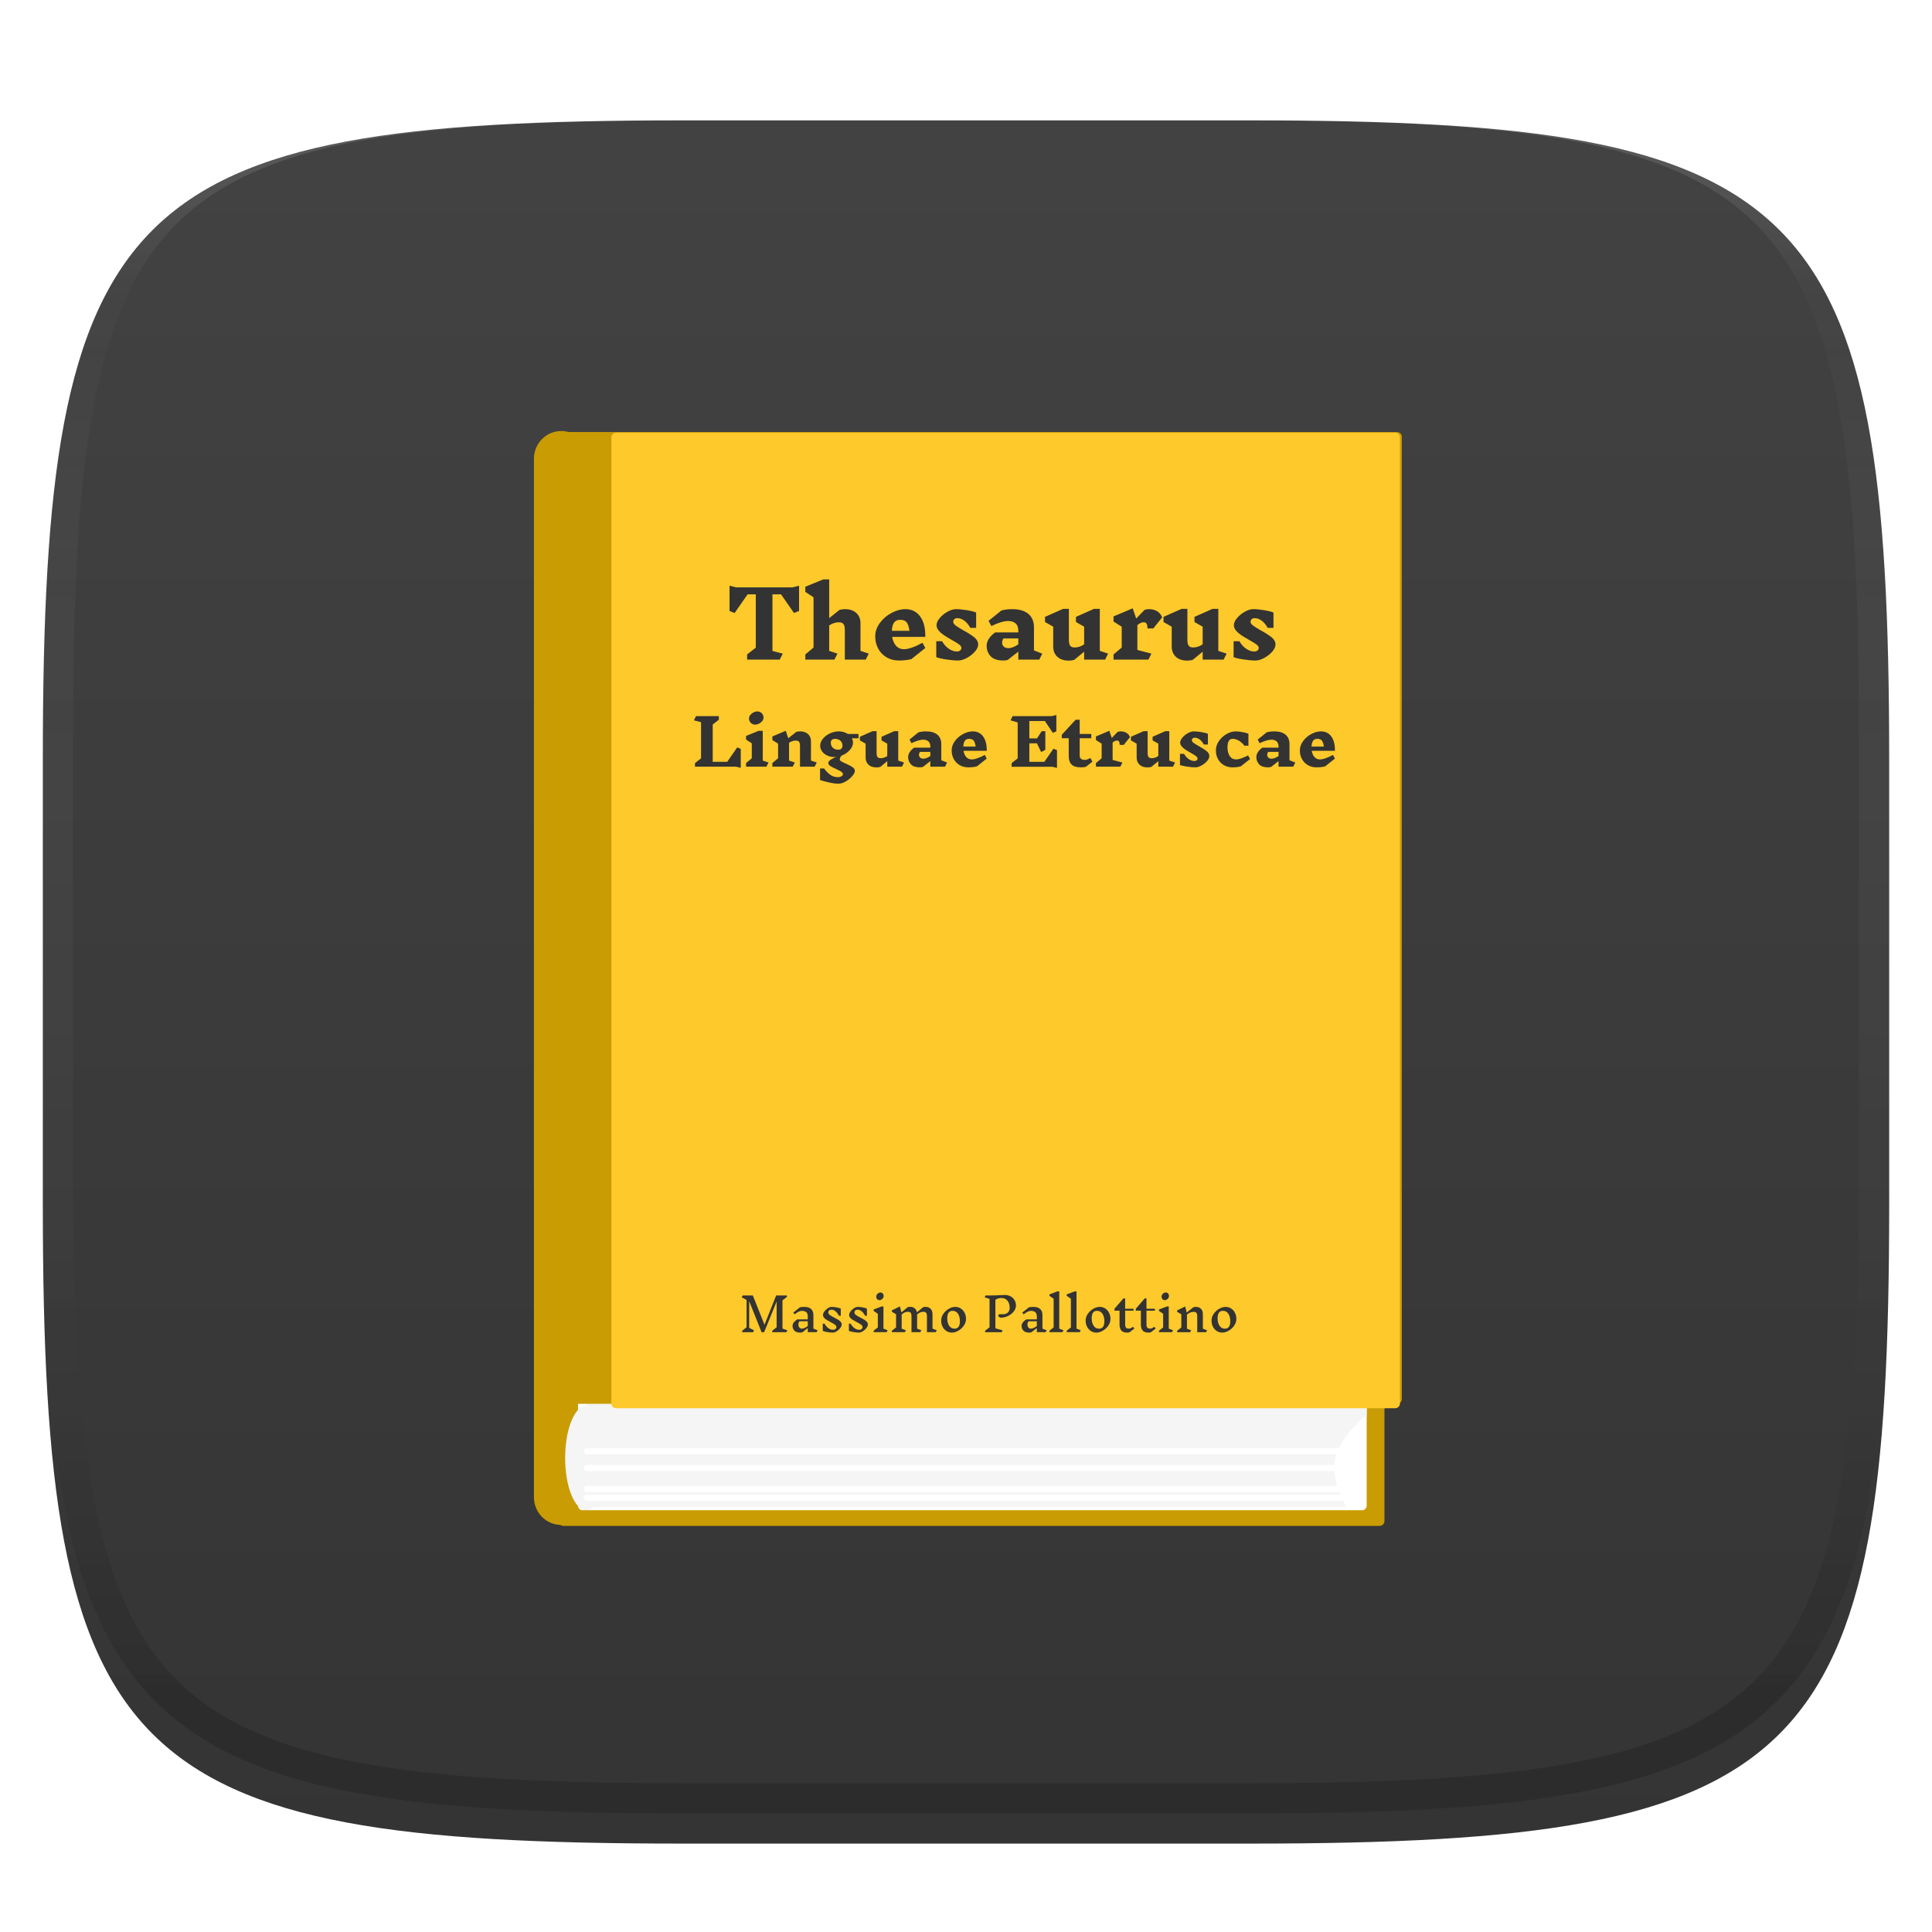 <svg xmlns="http://www.w3.org/2000/svg" style="isolation:isolate" width="256" height="256" viewBox="0 0 256 256">
 <g filter="url(#ORIjpVHhqWbWHH1qUi5vmE9DMqUQ0r4T)">
  <linearGradient id="_lgradient_21" x1=".567" x2=".567" y1="1.071" y2="-.742" gradientTransform="matrix(244.648,0,0,228.338,5.676,11.947)" gradientUnits="userSpaceOnUse">
   <stop offset="0%" style="stop-color:#333"/>
   <stop offset="100%" style="stop-color:#4D4D4D"/>
  </linearGradient>
  <path fill="url(#_lgradient_21)" d="M 165.685 11.947 C 239.74 11.947 250.324 22.504 250.324 96.491 L 250.324 155.742 C 250.324 229.728 239.74 240.285 165.685 240.285 L 90.315 240.285 C 16.26 240.285 5.676 229.728 5.676 155.742 L 5.676 96.491 C 5.676 22.504 16.26 11.947 90.315 11.947 L 165.685 11.947 L 165.685 11.947 Z"/>
 </g>
 <defs>
  <filter id="ORIjpVHhqWbWHH1qUi5vmE9DMqUQ0r4T" width="400%" height="400%" x="-200%" y="-200%" color-interpolation-filters="sRGB" filterUnits="objectBoundingBox">
   <feGaussianBlur xmlns="http://www.w3.org/2000/svg" in="SourceGraphic" stdDeviation="4.294"/>
   <feOffset xmlns="http://www.w3.org/2000/svg" dx="0" dy="4" result="pf_100_offsetBlur"/>
   <feFlood xmlns="http://www.w3.org/2000/svg" flood-opacity=".4"/>
   <feComposite xmlns="http://www.w3.org/2000/svg" in2="pf_100_offsetBlur" operator="in" result="pf_100_dropShadow"/>
   <feBlend xmlns="http://www.w3.org/2000/svg" in="SourceGraphic" in2="pf_100_dropShadow" mode="normal"/>
  </filter>
 </defs>
 <g filter="url(#nTixgYLuBDN8I0UBdjplbtf3dCvyNiO0)">
  <path fill="#EAB305" d="M 75.098 67.142 L 182.573 67.142 C 182.918 67.142 183.198 67.421 183.198 67.765 L 183.198 195.785 C 183.198 196.128 182.918 196.408 182.573 196.408 L 75.098 196.408 C 74.753 196.408 74.474 196.129 74.473 195.785 L 74.473 67.765 C 74.473 67.421 74.753 67.142 75.098 67.142 Z"/>
  <path fill="#CA9C03" d="M 74.666 68.923 L 182.781 68.923 C 183.149 68.923 183.448 69.202 183.448 69.547 L 183.448 197.566 C 183.448 197.91 183.149 198.189 182.781 198.189 L 74.666 198.189 C 74.298 198.188 74.001 197.91 74 197.566 L 74 69.547 C 74 69.202 74.299 68.923 74.666 68.923 Z"/>
  <path fill="#CA9C03" d="M 74.368 53.114 C 76.365 53.114 77.986 54.759 77.986 56.789 L 77.986 194.39 C 77.986 196.418 76.365 198.065 74.368 198.065 C 72.371 198.065 70.75 196.418 70.75 194.39 L 70.75 56.789 C 70.75 54.759 72.371 53.114 74.368 53.114 Z"/>
  <path fill="#FFFFFF" d="M 77.2 69.365 L 180.48 69.365 C 180.818 69.365 181.092 69.638 181.092 69.976 L 181.092 195.503 C 181.092 195.665 181.028 195.82 180.913 195.935 C 180.798 196.049 180.642 196.114 180.48 196.113 L 77.2 196.113 C 77.038 196.114 76.882 196.049 76.767 195.935 C 76.652 195.82 76.588 195.665 76.588 195.503 L 76.588 69.976 C 76.588 69.638 76.862 69.365 77.2 69.365 Z"/>
  <linearGradient id="_lgradient_22" x1="0" x2=".009" y1=".5" y2="-.5" gradientTransform="matrix(103.405,0,0,125.019,77.687,70.667)" gradientUnits="userSpaceOnUse">
   <stop offset="0%" style="stop-color:#F5F5F5"/>
  </linearGradient>
  <path fill="url(#_lgradient_22)" d="M 78.262 70.667 C 77.943 70.667 77.687 70.909 77.687 71.207 L 77.687 195.147 C 77.687 195.446 77.943 195.686 78.262 195.686 L 178.413 195.686 C 175.661 190.577 176.382 187.546 181.092 183.477 L 181.092 71.207 C 181.092 70.909 180.836 70.667 180.517 70.667 L 78.262 70.667 Z"/>
  <path fill="#F5F5F5" d="M 74.887 189.187 C 74.887 185.373 76.139 182.278 77.68 182.278 C 79.221 182.278 80.472 185.373 80.472 189.187 C 80.472 192.999 79.221 196.095 77.68 196.095 C 76.139 196.095 74.887 192.999 74.887 189.187 Z"/>
  <path fill="#CA9C03" d="M 75.348 53.25 L 185.125 53.25 C 185.47 53.25 185.75 53.528 185.75 53.87 L 185.75 181.395 C 185.75 181.738 185.47 182.016 185.125 182.016 L 75.348 182.016 C 75.003 182.016 74.723 181.738 74.723 181.395 L 74.723 53.87 C 74.723 53.528 75.003 53.25 75.348 53.25 Z"/>
  <path fill="#FDC92B" d="M 81.633 53.332 L 184.875 53.332 C 185.22 53.332 185.5 53.612 185.5 53.955 L 185.5 181.974 C 185.5 182.319 185.22 182.598 184.875 182.598 L 81.633 182.598 C 81.288 182.598 81.009 182.319 81.009 181.974 L 81.009 53.955 C 81.009 53.612 81.289 53.332 81.633 53.332 Z"/>
  <path fill="#FFFFFF" d="M 77.813 187.902 L 177.791 187.902 C 178.043 187.902 178.248 188.086 178.248 188.309 C 178.248 188.535 178.043 188.719 177.791 188.719 L 77.813 188.719 C 77.561 188.719 77.356 188.535 77.356 188.309 C 77.356 188.086 77.561 187.902 77.813 187.902 Z M 77.813 190.113 L 177.791 190.113 C 178.043 190.113 178.248 190.294 178.248 190.52 C 178.248 190.744 178.043 190.927 177.791 190.927 L 77.813 190.927 C 77.561 190.927 77.356 190.744 77.356 190.52 C 77.356 190.294 77.561 190.113 77.813 190.113 Z M 77.813 192.898 L 177.791 192.898 C 178.043 192.898 178.248 193.082 178.248 193.306 C 178.248 193.531 178.043 193.713 177.791 193.713 L 77.813 193.713 C 77.561 193.713 77.356 193.531 77.356 193.306 C 77.356 193.082 77.561 192.898 77.813 192.898 Z M 77.813 194.052 L 177.791 194.052 C 178.043 194.052 178.248 194.234 178.248 194.459 C 178.248 194.684 178.043 194.866 177.791 194.866 L 77.813 194.866 C 77.561 194.866 77.356 194.684 77.356 194.459 C 77.356 194.234 77.561 194.052 77.813 194.052 Z"/>
  <path fill="#333333" fill-rule="evenodd" d="M 140.057 97.752 L 139.442 97.6 L 134.044 97.6 L 134.044 97.122 L 134.847 96.491 L 134.847 91.726 L 133.899 91.444 L 134.18 90.892 L 139.357 90.892 L 139.971 90.738 L 139.971 92.911 L 139.502 93.099 L 138.452 91.539 L 136.393 91.539 L 136.393 93.84 L 137.41 93.84 L 138.032 92.886 L 138.511 92.886 L 138.511 95.366 L 137.956 95.648 L 137.4 94.497 L 136.393 94.497 L 136.393 96.943 L 138.383 96.943 L 139.588 95.205 L 140.057 95.4 L 140.057 97.752 L 140.057 97.752 Z M 144.746 96.926 L 143.883 97.608 Q 143.593 97.676 143.191 97.676 Q 142.372 97.676 141.991 97.305 Q 141.612 96.934 141.612 96.159 L 141.612 93.816 L 140.689 93.816 L 140.689 93.363 L 142.526 91.369 L 143.064 91.369 L 143.064 93.253 L 144.601 93.253 L 144.601 93.816 L 143.064 93.816 L 143.064 96.1 Q 143.064 96.688 143.73 96.688 Q 143.901 96.688 144.067 96.632 Q 144.233 96.577 144.49 96.439 L 144.746 96.926 Z M 148.043 94.122 Q 147.735 94.122 147.428 94.394 L 147.428 96.696 L 148.726 97.037 L 148.453 97.59 L 145.215 97.59 L 145.215 97.113 L 145.976 96.474 L 145.976 94.539 L 145.215 94.062 L 145.215 93.585 L 146.992 92.835 L 147.317 93.781 L 148.094 92.979 Q 148.274 92.911 148.513 92.911 Q 148.956 92.911 149.277 93.116 Q 149.598 93.321 149.726 93.678 L 148.906 94.701 L 148.367 94.701 Q 148.359 94.394 148.282 94.263 Q 148.205 94.13 148.043 94.13 L 148.043 94.122 L 148.043 94.122 Z M 155.704 97.037 L 155.431 97.59 L 153.483 97.59 L 153.483 96.858 L 152.561 97.617 Q 152.33 97.685 152.04 97.685 Q 151.383 97.685 150.998 97.33 Q 150.613 96.977 150.613 96.371 L 150.613 94.539 L 149.854 94.105 L 149.854 93.627 L 151.527 92.886 L 152.066 92.886 L 152.066 95.733 Q 152.066 96.142 152.186 96.303 Q 152.305 96.466 152.612 96.466 Q 153.057 96.466 153.483 96.176 L 153.483 94.539 L 152.723 94.105 L 152.723 93.627 L 154.397 92.886 L 154.935 92.886 L 154.935 96.78 L 155.704 97.037 L 155.704 97.037 Z M 158.685 96.509 Q 158.685 96.346 158.463 96.18 Q 158.241 96.014 157.78 95.759 Q 157.327 95.502 157.053 95.319 Q 156.781 95.136 156.58 94.902 Q 156.379 94.668 156.379 94.394 Q 156.379 94.087 156.674 93.738 Q 156.968 93.388 157.395 93.15 Q 157.823 92.911 158.181 92.911 Q 158.616 92.911 159.202 93.009 Q 159.787 93.107 160.051 93.226 L 160.051 94.65 L 159.513 94.65 Q 159.283 94.224 158.962 93.985 Q 158.642 93.747 158.301 93.747 Q 158.13 93.747 158.027 93.844 Q 157.924 93.942 157.924 94.079 Q 157.924 94.258 158.151 94.428 Q 158.377 94.599 158.873 94.88 Q 159.53 95.239 159.885 95.528 Q 160.24 95.818 160.24 96.193 Q 160.24 96.509 159.936 96.853 Q 159.633 97.199 159.193 97.437 Q 158.753 97.676 158.386 97.676 Q 157.916 97.676 157.271 97.578 Q 156.627 97.48 156.353 97.36 L 156.353 95.886 L 156.891 95.886 Q 157.148 96.338 157.523 96.589 Q 157.899 96.84 158.266 96.84 Q 158.455 96.84 158.57 96.742 Q 158.685 96.645 158.685 96.509 L 158.685 96.509 Z M 163.724 92.911 Q 164.125 92.911 164.655 93.009 Q 165.185 93.107 165.424 93.226 L 165.424 94.811 L 164.885 94.811 Q 164.561 94.377 164.151 94.138 Q 163.742 93.899 163.297 93.899 Q 162.981 93.899 162.814 94.194 Q 162.648 94.488 162.648 95.034 Q 162.648 95.724 162.943 96.176 Q 163.237 96.628 163.784 96.628 Q 164.339 96.628 165.381 96.09 L 165.638 96.577 L 164.407 97.548 Q 163.921 97.676 163.289 97.676 Q 162.665 97.676 162.165 97.382 Q 161.665 97.088 161.389 96.577 Q 161.111 96.065 161.111 95.442 Q 161.111 94.769 161.516 94.186 Q 161.922 93.602 162.537 93.257 Q 163.152 92.911 163.724 92.911 L 163.724 92.911 Z M 171.633 97.037 L 171.36 97.59 L 169.412 97.59 L 169.412 96.849 L 168.447 97.608 Q 168.276 97.676 168.02 97.676 Q 167.201 97.676 166.837 97.275 Q 166.474 96.874 166.474 96.312 Q 166.474 95.979 166.68 95.661 Q 166.884 95.34 167.269 95.068 L 169.412 95.068 L 169.412 94.923 Q 169.412 94.454 169.156 94.233 Q 168.9 94.011 168.473 94.011 Q 167.875 94.011 166.91 94.479 L 166.653 93.994 L 167.841 93.039 Q 168.276 92.911 168.858 92.911 Q 169.814 92.911 170.339 93.347 Q 170.864 93.781 170.864 94.608 L 170.864 96.738 L 171.633 97.037 L 171.633 97.037 Z M 168.456 96.534 Q 168.891 96.534 169.412 96.176 L 169.412 95.63 L 168.037 95.63 Q 167.969 95.733 167.94 95.822 Q 167.909 95.911 167.909 96.022 Q 167.909 96.236 168.059 96.38 Q 168.208 96.525 168.456 96.525 L 168.456 96.534 L 168.456 96.534 Z M 175.024 92.911 Q 175.92 92.911 176.412 93.593 Q 176.902 94.276 176.886 95.485 L 173.811 95.485 Q 173.896 96.005 174.178 96.316 Q 174.46 96.628 174.913 96.628 Q 175.51 96.628 176.63 96.031 L 176.886 96.517 L 175.588 97.548 Q 175.084 97.676 174.417 97.676 Q 173.794 97.676 173.295 97.382 Q 172.795 97.088 172.517 96.577 Q 172.239 96.065 172.239 95.442 Q 172.239 94.769 172.675 94.186 Q 173.111 93.602 173.764 93.257 Q 174.417 92.911 175.024 92.911 L 175.024 92.911 Z M 174.554 93.899 Q 174.178 93.899 173.991 94.152 Q 173.803 94.403 173.785 94.923 L 175.417 94.923 Q 175.348 94.394 175.165 94.147 Q 174.981 93.899 174.545 93.899 L 174.554 93.899 L 174.554 93.899 Z M 98.155 97.743 L 97.54 97.59 L 92.09 97.59 L 92.09 97.113 L 92.893 96.482 L 92.893 91.693 L 91.946 91.444 L 92.228 90.892 L 95.251 90.892 L 95.251 91.369 L 94.439 91.999 L 94.439 96.943 L 96.362 96.943 L 97.685 95.034 L 98.155 95.23 L 98.155 97.743 L 98.155 97.743 Z M 101.836 97.037 L 101.554 97.59 L 98.855 97.59 L 98.855 97.113 L 99.615 96.474 L 99.615 94.497 L 98.855 93.994 L 98.855 93.517 L 100.529 92.835 L 101.068 92.835 L 101.068 96.78 L 101.836 97.037 L 101.836 97.037 Z M 100.333 90.269 Q 100.7 90.269 100.935 90.503 Q 101.17 90.738 101.17 91.087 Q 101.17 91.334 100.999 91.547 Q 100.828 91.761 100.572 91.889 Q 100.316 92.016 100.076 92.016 Q 99.718 92.016 99.483 91.782 Q 99.248 91.547 99.248 91.198 Q 99.248 90.951 99.419 90.738 Q 99.59 90.524 99.842 90.397 Q 100.094 90.269 100.333 90.269 Z M 108.225 97.037 L 107.943 97.59 L 106.004 97.59 L 106.004 94.863 Q 106.004 94.462 105.88 94.297 Q 105.756 94.13 105.449 94.13 Q 104.996 94.13 104.552 94.419 L 104.552 96.78 L 105.321 97.037 L 105.039 97.59 L 102.34 97.59 L 102.34 97.113 L 103.1 96.474 L 103.1 94.539 L 102.34 94.062 L 102.34 93.585 L 104.117 92.835 L 104.449 93.824 L 105.509 92.979 Q 105.74 92.911 106.03 92.911 Q 106.679 92.911 107.068 93.265 Q 107.456 93.619 107.456 94.224 L 107.456 96.78 L 108.225 97.037 L 108.225 97.037 Z M 113.759 93.824 L 112.88 93.824 Q 113.025 94.096 113.025 94.403 Q 113.025 94.923 112.585 95.404 Q 112.145 95.886 111.496 96.133 Q 111.274 96.389 111.274 96.645 Q 111.274 96.763 111.461 96.879 Q 111.65 96.994 112.052 97.173 Q 112.641 97.429 112.956 97.646 Q 113.273 97.863 113.273 98.153 Q 113.273 98.426 112.931 98.83 Q 112.589 99.235 112.081 99.538 Q 111.573 99.841 111.095 99.841 Q 110.574 99.841 109.856 99.679 Q 109.139 99.517 108.661 99.355 L 108.661 97.829 L 109.198 97.829 Q 109.617 98.391 110.049 98.686 Q 110.479 98.98 111.026 98.98 Q 111.308 98.98 111.5 98.857 Q 111.692 98.732 111.692 98.597 Q 111.692 98.401 111.466 98.251 Q 111.24 98.102 110.77 97.889 Q 110.267 97.668 110.01 97.493 Q 109.754 97.318 109.754 97.088 Q 109.754 96.883 110.065 96.67 Q 110.378 96.457 110.813 96.295 Q 110.642 96.312 110.557 96.312 Q 110.036 96.312 109.604 96.108 Q 109.173 95.903 108.925 95.558 Q 108.678 95.213 108.678 94.82 Q 108.678 94.334 109.036 93.891 Q 109.395 93.448 109.967 93.18 Q 110.539 92.911 111.138 92.911 Q 111.821 92.911 112.342 93.253 L 113.751 93.253 L 113.759 93.824 L 113.759 93.824 Z M 111.06 95.34 Q 111.334 95.34 111.483 95.209 Q 111.632 95.077 111.632 94.811 Q 111.632 94.394 111.364 94.152 Q 111.095 93.908 110.65 93.908 Q 110.086 93.908 110.086 94.411 Q 110.086 94.82 110.356 95.081 Q 110.625 95.34 111.06 95.34 L 111.06 95.34 Z M 119.789 97.037 L 119.516 97.59 L 117.569 97.59 L 117.569 96.858 L 116.647 97.617 Q 116.416 97.685 116.125 97.685 Q 115.468 97.685 115.083 97.33 Q 114.699 96.977 114.699 96.371 L 114.699 94.539 L 113.938 94.105 L 113.938 93.627 L 115.613 92.886 L 116.151 92.886 L 116.151 95.733 Q 116.151 96.142 116.27 96.303 Q 116.39 96.466 116.697 96.466 Q 117.141 96.466 117.569 96.176 L 117.569 94.539 L 116.808 94.105 L 116.808 93.627 L 118.482 92.886 L 119.021 92.886 L 119.021 96.78 L 119.789 97.037 L 119.789 97.037 Z M 125.494 97.037 L 125.222 97.59 L 123.274 97.59 L 123.274 96.849 L 122.309 97.608 Q 122.138 97.676 121.882 97.676 Q 121.062 97.676 120.699 97.275 Q 120.336 96.874 120.336 96.312 Q 120.336 95.979 120.541 95.661 Q 120.746 95.34 121.131 95.068 L 123.274 95.068 L 123.274 94.923 Q 123.274 94.454 123.017 94.233 Q 122.762 94.011 122.334 94.011 Q 121.737 94.011 120.771 94.479 L 120.515 93.994 L 121.702 93.039 Q 122.138 92.911 122.719 92.911 Q 123.676 92.911 124.201 93.347 Q 124.726 93.781 124.726 94.608 L 124.726 96.738 L 125.494 97.037 L 125.494 97.037 Z M 122.317 96.534 Q 122.753 96.534 123.274 96.176 L 123.274 95.63 L 121.899 95.63 Q 121.831 95.733 121.801 95.822 Q 121.771 95.911 121.771 96.022 Q 121.771 96.236 121.92 96.38 Q 122.07 96.525 122.317 96.525 L 122.317 96.534 Z M 128.885 92.911 Q 129.782 92.911 130.274 93.593 Q 130.764 94.276 130.748 95.485 L 127.672 95.485 Q 127.758 96.005 128.04 96.316 Q 128.322 96.628 128.774 96.628 Q 129.372 96.628 130.491 96.031 L 130.748 96.517 L 129.449 97.548 Q 128.945 97.676 128.279 97.676 Q 127.656 97.676 127.156 97.382 Q 126.657 97.088 126.379 96.577 Q 126.101 96.065 126.101 95.442 Q 126.101 94.769 126.537 94.186 Q 126.972 93.602 127.625 93.257 Q 128.279 92.911 128.885 92.911 L 128.885 92.911 Z M 128.415 93.899 Q 128.04 93.899 127.852 94.152 Q 127.664 94.403 127.647 94.923 L 129.278 94.923 Q 129.21 94.394 129.027 94.147 Q 128.843 93.899 128.407 93.899 L 128.415 93.899 L 128.415 93.899 Z M 105.88 73.61 L 105.88 76.958 L 105.21 77.227 L 103.489 74.755 L 102.354 74.755 L 102.354 82.255 L 103.721 82.608 L 103.318 83.4 L 98.999 83.4 L 98.999 82.717 L 100.146 81.817 L 100.146 74.755 L 99.06 74.755 L 97.34 77.227 L 96.668 76.958 L 96.668 73.61 L 97.546 73.829 L 105.002 73.829 L 105.88 73.61 L 105.88 73.61 Z M 115.117 82.608 L 114.714 83.4 L 111.945 83.4 L 111.945 79.503 Q 111.945 78.931 111.768 78.694 Q 111.591 78.456 111.151 78.456 Q 110.505 78.456 109.871 78.87 L 109.871 82.243 L 110.969 82.608 L 110.566 83.4 L 106.71 83.4 L 106.71 82.717 L 107.796 81.804 L 107.796 75.144 L 106.71 74.427 L 106.71 73.744 L 109.101 72.77 L 109.871 72.77 L 109.871 77.907 L 111.236 76.812 Q 111.566 76.716 111.981 76.716 Q 112.909 76.716 113.463 77.221 Q 114.019 77.726 114.019 78.59 L 114.019 82.243 L 115.117 82.608 L 115.117 82.608 Z M 119.949 76.716 Q 121.229 76.716 121.931 77.69 Q 122.633 78.664 122.608 80.392 L 118.216 80.392 Q 118.338 81.136 118.741 81.579 Q 119.143 82.024 119.79 82.024 Q 120.644 82.024 122.243 81.172 L 122.608 81.865 L 120.754 83.339 Q 120.034 83.521 119.082 83.521 Q 118.191 83.521 117.478 83.102 Q 116.764 82.682 116.368 81.951 Q 115.971 81.221 115.971 80.331 Q 115.971 79.369 116.594 78.535 Q 117.215 77.702 118.149 77.208 Q 119.082 76.716 119.949 76.716 L 119.949 76.716 Z M 119.277 78.127 Q 118.741 78.127 118.472 78.487 Q 118.204 78.846 118.179 79.589 L 120.51 79.589 Q 120.412 78.834 120.149 78.48 Q 119.888 78.127 119.265 78.127 L 119.277 78.127 L 119.277 78.127 Z M 127.391 81.853 Q 127.391 81.622 127.074 81.384 Q 126.757 81.148 126.098 80.782 Q 125.452 80.416 125.061 80.155 Q 124.67 79.893 124.384 79.558 Q 124.097 79.223 124.097 78.834 Q 124.097 78.395 124.518 77.895 Q 124.939 77.397 125.549 77.056 Q 126.159 76.716 126.672 76.716 Q 127.294 76.716 128.129 76.855 Q 128.966 76.995 129.343 77.166 L 129.343 79.199 L 128.575 79.199 Q 128.245 78.59 127.788 78.249 Q 127.33 77.907 126.842 77.907 Q 126.599 77.907 126.452 78.048 Q 126.306 78.188 126.306 78.383 Q 126.306 78.639 126.629 78.882 Q 126.952 79.126 127.66 79.528 Q 128.599 80.04 129.105 80.453 Q 129.612 80.867 129.612 81.402 Q 129.612 81.853 129.179 82.347 Q 128.746 82.839 128.117 83.18 Q 127.489 83.521 126.964 83.521 Q 126.293 83.521 125.372 83.382 Q 124.451 83.241 124.06 83.071 L 124.06 80.965 L 124.829 80.965 Q 125.195 81.61 125.732 81.969 Q 126.269 82.329 126.794 82.329 Q 127.062 82.329 127.227 82.189 Q 127.391 82.049 127.391 81.853 L 127.391 81.853 Z M 138.105 82.608 L 137.714 83.4 L 134.932 83.4 L 134.932 82.341 L 133.554 83.425 Q 133.309 83.521 132.943 83.521 Q 131.772 83.521 131.254 82.949 Q 130.735 82.376 130.735 81.573 Q 130.735 81.099 131.028 80.642 Q 131.321 80.185 131.869 79.795 L 134.932 79.795 L 134.932 79.589 Q 134.932 78.919 134.566 78.603 Q 134.2 78.286 133.59 78.286 Q 132.735 78.286 131.356 78.956 L 130.991 78.262 L 132.687 76.897 Q 133.309 76.716 134.139 76.716 Q 135.506 76.716 136.256 77.337 Q 137.006 77.956 137.006 79.138 L 137.006 82.183 L 138.105 82.608 L 138.105 82.608 Z M 133.566 81.89 Q 134.188 81.89 134.932 81.378 L 134.932 80.599 L 132.967 80.599 Q 132.87 80.746 132.827 80.873 Q 132.784 81.001 132.784 81.16 Q 132.784 81.463 132.998 81.671 Q 133.212 81.878 133.566 81.878 L 133.566 81.89 L 133.566 81.89 Z M 146.828 82.608 L 146.438 83.4 L 143.656 83.4 L 143.656 82.353 L 142.338 83.437 Q 142.009 83.534 141.593 83.534 Q 140.654 83.534 140.106 83.029 Q 139.556 82.523 139.556 81.659 L 139.556 79.04 L 138.47 78.419 L 138.47 77.739 L 140.862 76.679 L 141.63 76.679 L 141.63 80.746 Q 141.63 81.329 141.801 81.561 Q 141.972 81.792 142.412 81.792 Q 143.046 81.792 143.656 81.378 L 143.656 79.04 L 142.57 78.419 L 142.57 77.739 L 144.961 76.679 L 145.73 76.679 L 145.73 82.243 L 146.828 82.608 L 146.828 82.608 Z M 151.587 78.444 Q 151.148 78.444 150.708 78.834 L 150.708 82.122 L 152.563 82.608 L 152.172 83.4 L 147.548 83.4 L 147.548 82.717 L 148.634 81.804 L 148.634 79.04 L 147.548 78.358 L 147.548 77.677 L 150.086 76.606 L 150.55 77.956 L 151.66 76.812 Q 151.916 76.716 152.258 76.716 Q 152.892 76.716 153.35 77.007 Q 153.808 77.3 153.99 77.812 L 152.82 79.272 L 152.05 79.272 Q 152.038 78.834 151.928 78.645 Q 151.818 78.456 151.587 78.456 L 151.587 78.444 L 151.587 78.444 Z M 162.532 82.608 L 162.141 83.4 L 159.359 83.4 L 159.359 82.353 L 158.041 83.437 Q 157.712 83.534 157.298 83.534 Q 156.357 83.534 155.809 83.029 Q 155.259 82.523 155.259 81.659 L 155.259 79.04 L 154.173 78.419 L 154.173 77.739 L 156.565 76.679 L 157.334 76.679 L 157.334 80.746 Q 157.334 81.329 157.504 81.561 Q 157.675 81.792 158.115 81.792 Q 158.749 81.792 159.359 81.378 L 159.359 79.04 L 158.273 78.419 L 158.273 77.739 L 160.665 76.679 L 161.433 76.679 L 161.433 82.243 L 162.532 82.608 L 162.532 82.608 Z M 166.79 81.853 Q 166.79 81.622 166.472 81.384 Q 166.156 81.148 165.496 80.782 Q 164.85 80.416 164.459 80.155 Q 164.069 79.893 163.782 79.558 Q 163.495 79.223 163.495 78.834 Q 163.495 78.395 163.917 77.895 Q 164.337 77.397 164.948 77.056 Q 165.557 76.716 166.07 76.716 Q 166.692 76.716 167.527 76.855 Q 168.364 76.995 168.742 77.166 L 168.742 79.199 L 167.973 79.199 Q 167.643 78.59 167.187 78.249 Q 166.729 77.907 166.241 77.907 Q 165.997 77.907 165.85 78.048 Q 165.704 78.188 165.704 78.383 Q 165.704 78.639 166.027 78.882 Q 166.351 79.126 167.058 79.528 Q 167.998 80.04 168.504 80.453 Q 169.01 80.867 169.01 81.402 Q 169.01 81.853 168.578 82.347 Q 168.144 82.839 167.516 83.18 Q 166.887 83.521 166.363 83.521 Q 165.691 83.521 164.77 83.382 Q 163.849 83.241 163.459 83.071 L 163.459 80.965 L 164.227 80.965 Q 164.593 81.61 165.131 81.969 Q 165.667 82.329 166.192 82.329 Q 166.46 82.329 166.625 82.189 Q 166.79 82.049 166.79 81.853 L 166.79 81.853 Z M 132.879 170.146 Q 133.3 170.146 133.545 169.917 Q 133.79 169.689 133.79 169.287 Q 133.79 168.717 133.502 168.356 Q 133.214 167.993 132.662 167.993 Q 132.24 167.993 131.893 168.235 L 131.893 172.008 L 132.853 172.275 L 132.73 172.521 L 130.535 172.521 L 130.535 172.33 L 131.118 171.872 L 131.118 168.11 L 130.473 167.901 L 130.597 167.654 L 131.317 167.654 Q 131.918 167.654 132.5 167.616 Q 132.935 167.591 133.139 167.591 Q 133.573 167.591 133.911 167.775 Q 134.249 167.956 134.435 168.278 Q 134.62 168.6 134.62 168.989 Q 134.62 169.422 134.305 169.806 Q 133.988 170.19 133.499 170.405 Q 133.009 170.622 132.538 170.598 L 132.247 170.387 L 132.37 170.14 L 132.873 170.14 L 132.879 170.146 L 132.879 170.146 Z M 138.687 172.269 L 138.563 172.515 L 137.385 172.515 L 137.385 171.977 L 136.685 172.527 Q 136.561 172.577 136.375 172.577 Q 135.841 172.577 135.603 172.311 Q 135.364 172.045 135.364 171.675 Q 135.364 171.452 135.526 171.235 Q 135.687 171.018 135.984 170.827 L 137.385 170.827 L 137.385 170.431 Q 137.385 170.029 137.171 169.861 Q 136.958 169.695 136.585 169.695 Q 136.202 169.695 135.643 170.159 L 135.458 169.923 L 136.35 169.219 Q 136.598 169.169 136.945 169.169 Q 137.509 169.169 137.819 169.444 Q 138.129 169.719 138.129 170.246 L 138.129 172.051 L 138.687 172.269 L 138.687 172.269 Z M 136.573 172.051 Q 136.952 172.051 137.385 171.705 L 137.385 171.08 L 136.288 171.08 Q 136.208 171.18 136.173 171.279 Q 136.14 171.377 136.14 171.494 Q 136.14 171.724 136.257 171.887 Q 136.375 172.051 136.573 172.051 Z M 140.913 172.269 L 140.788 172.515 L 139.059 172.515 L 139.059 172.323 L 139.611 171.89 L 139.611 168.086 L 139.059 167.702 L 139.059 167.511 L 140.119 167.115 L 140.355 167.115 L 140.355 172.051 L 140.913 172.269 L 140.913 172.269 Z M 143.199 172.269 L 143.075 172.515 L 141.346 172.515 L 141.346 172.323 L 141.898 171.89 L 141.898 168.086 L 141.346 167.702 L 141.346 167.511 L 142.407 167.115 L 142.642 167.115 L 142.642 172.051 L 143.199 172.269 Z M 145.716 169.169 Q 146.125 169.169 146.451 169.382 Q 146.777 169.595 146.959 169.961 Q 147.142 170.326 147.142 170.766 Q 147.142 171.242 146.851 171.659 Q 146.56 172.077 146.122 172.326 Q 145.686 172.577 145.276 172.577 Q 144.867 172.577 144.542 172.364 Q 144.216 172.151 144.034 171.787 Q 143.851 171.42 143.851 170.982 Q 143.851 170.505 144.142 170.088 Q 144.433 169.67 144.87 169.419 Q 145.307 169.169 145.716 169.169 L 145.716 169.169 Z M 145.357 169.689 Q 144.657 169.689 144.657 170.684 Q 144.657 171.273 144.91 171.665 Q 145.165 172.058 145.636 172.058 Q 146.336 172.058 146.336 171.056 Q 146.336 170.474 146.082 170.081 Q 145.828 169.689 145.357 169.689 L 145.357 169.689 Z M 150.31 172.033 L 149.683 172.527 Q 149.541 172.577 149.336 172.577 Q 148.822 172.577 148.583 172.308 Q 148.345 172.039 148.345 171.476 L 148.345 169.67 L 147.675 169.67 L 147.675 169.416 L 148.853 168.049 L 149.089 168.049 L 149.089 169.416 L 150.204 169.416 L 150.204 169.67 L 149.089 169.67 L 149.089 171.55 Q 149.089 172.051 149.572 172.051 Q 149.702 172.051 149.824 171.996 Q 149.944 171.94 150.124 171.798 L 150.31 172.033 L 150.31 172.033 Z M 153.136 172.033 L 152.51 172.527 Q 152.368 172.577 152.163 172.577 Q 151.648 172.577 151.41 172.308 Q 151.171 172.039 151.171 171.476 L 151.171 169.67 L 150.501 169.67 L 150.501 169.416 L 151.68 168.049 L 151.915 168.049 L 151.915 169.416 L 153.031 169.416 L 153.031 169.67 L 151.915 169.67 L 151.915 171.55 Q 151.915 172.051 152.398 172.051 Q 152.529 172.051 152.65 171.996 Q 152.771 171.94 152.95 171.798 L 153.136 172.033 L 153.136 172.033 Z M 155.424 172.269 L 155.3 172.515 L 153.571 172.515 L 153.571 172.323 L 154.122 171.89 L 154.122 170.085 L 153.571 169.701 L 153.571 169.509 L 154.63 169.113 L 154.866 169.113 L 154.866 172.051 L 155.424 172.269 L 155.424 172.269 Z M 154.469 167.258 Q 154.655 167.258 154.776 167.394 Q 154.897 167.529 154.897 167.734 Q 154.897 167.876 154.81 168.003 Q 154.723 168.13 154.593 168.204 Q 154.463 168.278 154.339 168.278 Q 154.153 168.278 154.032 168.142 Q 153.912 168.006 153.912 167.802 Q 153.912 167.66 153.998 167.532 Q 154.085 167.406 154.215 167.332 Q 154.345 167.258 154.469 167.258 L 154.469 167.258 Z M 159.943 172.275 L 159.818 172.521 L 158.641 172.521 L 158.641 170.437 Q 158.641 170.097 158.535 169.961 Q 158.43 169.825 158.157 169.825 Q 157.953 169.825 157.751 169.899 Q 157.55 169.973 157.277 170.184 L 157.277 172.058 L 157.835 172.275 L 157.711 172.521 L 155.982 172.521 L 155.982 172.33 L 156.533 171.896 L 156.533 170.146 L 155.982 169.825 L 155.982 169.633 L 157.041 169.113 L 157.246 169.917 L 158.126 169.219 Q 158.256 169.169 158.467 169.169 Q 158.889 169.169 159.137 169.425 Q 159.385 169.683 159.385 170.122 L 159.385 172.051 L 159.943 172.275 L 159.943 172.275 Z M 162.397 169.169 Q 162.806 169.169 163.132 169.382 Q 163.458 169.595 163.64 169.961 Q 163.823 170.326 163.823 170.766 Q 163.823 171.242 163.532 171.659 Q 163.24 172.077 162.803 172.326 Q 162.367 172.577 161.958 172.577 Q 161.548 172.577 161.223 172.364 Q 160.897 172.151 160.714 171.787 Q 160.532 171.42 160.532 170.982 Q 160.532 170.505 160.823 170.088 Q 161.114 169.67 161.552 169.419 Q 161.988 169.169 162.397 169.169 L 162.397 169.169 Z M 162.038 169.689 Q 161.338 169.689 161.338 170.684 Q 161.338 171.273 161.591 171.665 Q 161.846 172.058 162.317 172.058 Q 163.017 172.058 163.017 171.056 Q 163.017 170.474 162.763 170.081 Q 162.509 169.689 162.038 169.689 L 162.038 169.689 Z M 104.333 172.275 L 104.209 172.521 L 102.324 172.521 L 102.324 172.33 L 102.908 171.872 L 102.908 168.45 L 101.253 172.521 L 100.912 172.521 L 99.268 168.408 L 99.268 171.946 L 99.92 172.275 L 99.795 172.521 L 98.345 172.521 L 98.345 172.33 L 98.927 171.872 L 98.927 168.247 L 98.283 167.901 L 98.407 167.654 L 99.753 167.654 L 101.302 171.538 L 102.846 167.654 L 104.271 167.654 L 104.271 167.846 L 103.682 168.303 L 103.682 172.045 L 104.333 172.275 L 104.333 172.275 Z M 108.338 172.269 L 108.214 172.515 L 107.035 172.515 L 107.035 171.977 L 106.335 172.527 Q 106.211 172.577 106.026 172.577 Q 105.493 172.577 105.253 172.311 Q 105.015 172.045 105.015 171.675 Q 105.015 171.452 105.176 171.235 Q 105.338 171.018 105.635 170.827 L 107.035 170.827 L 107.035 170.431 Q 107.035 170.029 106.822 169.861 Q 106.608 169.695 106.237 169.695 Q 105.852 169.695 105.294 170.159 L 105.108 169.923 L 106 169.219 Q 106.249 169.169 106.596 169.169 Q 107.16 169.169 107.47 169.444 Q 107.779 169.719 107.779 170.246 L 107.779 172.051 L 108.338 172.269 L 108.338 172.269 Z M 106.224 172.051 Q 106.602 172.051 107.035 171.705 L 107.035 171.08 L 105.938 171.08 Q 105.858 171.18 105.824 171.279 Q 105.79 171.377 105.79 171.494 Q 105.79 171.724 105.908 171.887 Q 106.026 172.051 106.224 172.051 Z M 110.829 171.847 Q 110.829 171.675 110.637 171.529 Q 110.446 171.384 110.049 171.18 Q 109.726 171.012 109.528 170.888 Q 109.329 170.766 109.19 170.601 Q 109.05 170.437 109.05 170.246 Q 109.05 170.023 109.237 169.769 Q 109.423 169.515 109.696 169.343 Q 109.968 169.169 110.203 169.169 Q 110.488 169.169 110.864 169.24 Q 111.238 169.311 111.406 169.397 L 111.406 170.349 L 111.17 170.349 Q 110.972 169.967 110.711 169.754 Q 110.452 169.539 110.179 169.539 Q 109.987 169.539 109.869 169.642 Q 109.751 169.744 109.751 169.899 Q 109.751 170.091 109.952 170.243 Q 110.154 170.393 110.563 170.598 Q 110.879 170.759 111.072 170.876 Q 111.264 170.994 111.396 171.151 Q 111.53 171.31 111.53 171.501 Q 111.53 171.731 111.335 171.98 Q 111.14 172.231 110.858 172.404 Q 110.575 172.577 110.34 172.577 Q 110.037 172.577 109.617 172.506 Q 109.199 172.435 109.02 172.348 L 109.02 171.396 L 109.255 171.396 Q 109.472 171.779 109.77 171.993 Q 110.067 172.207 110.37 172.207 Q 110.575 172.207 110.702 172.101 Q 110.829 171.996 110.829 171.847 L 110.829 171.847 Z M 114.295 171.847 Q 114.295 171.675 114.102 171.529 Q 113.91 171.384 113.514 171.18 Q 113.191 171.012 112.993 170.888 Q 112.795 170.766 112.655 170.601 Q 112.516 170.437 112.516 170.246 Q 112.516 170.023 112.702 169.769 Q 112.887 169.515 113.16 169.343 Q 113.433 169.169 113.669 169.169 Q 113.954 169.169 114.329 169.24 Q 114.704 169.311 114.871 169.397 L 114.871 170.349 L 114.636 170.349 Q 114.437 169.967 114.177 169.754 Q 113.916 169.539 113.643 169.539 Q 113.452 169.539 113.334 169.642 Q 113.216 169.744 113.216 169.899 Q 113.216 170.091 113.417 170.243 Q 113.619 170.393 114.028 170.598 Q 114.345 170.759 114.537 170.876 Q 114.728 170.994 114.862 171.151 Q 114.995 171.31 114.995 171.501 Q 114.995 171.731 114.799 171.98 Q 114.605 172.231 114.322 172.404 Q 114.04 172.577 113.805 172.577 Q 113.501 172.577 113.083 172.506 Q 112.664 172.435 112.484 172.348 L 112.484 171.396 L 112.72 171.396 Q 112.937 171.779 113.234 171.993 Q 113.532 172.207 113.836 172.207 Q 114.04 172.207 114.167 172.101 Q 114.295 171.996 114.295 171.847 L 114.295 171.847 Z M 117.617 172.269 L 117.493 172.515 L 115.764 172.515 L 115.764 172.323 L 116.316 171.89 L 116.316 170.085 L 115.764 169.701 L 115.764 169.509 L 116.824 169.113 L 117.06 169.113 L 117.06 172.051 L 117.617 172.269 L 117.617 172.269 Z M 116.663 167.258 Q 116.849 167.258 116.969 167.394 Q 117.09 167.529 117.09 167.734 Q 117.09 167.876 117.004 168.003 Q 116.917 168.13 116.787 168.204 Q 116.657 168.278 116.533 168.278 Q 116.346 168.278 116.225 168.142 Q 116.105 168.006 116.105 167.802 Q 116.105 167.66 116.192 167.532 Q 116.278 167.406 116.408 167.332 Q 116.539 167.258 116.663 167.258 L 116.663 167.258 Z M 124.126 172.269 L 124.002 172.515 L 122.824 172.515 L 122.824 170.431 Q 122.824 170.091 122.719 169.955 Q 122.613 169.819 122.341 169.819 Q 122.148 169.819 121.963 169.889 Q 121.777 169.961 121.522 170.171 L 121.522 172.051 L 122.08 172.269 L 121.956 172.515 L 120.778 172.515 L 120.778 170.431 Q 120.778 170.091 120.674 169.955 Q 120.568 169.819 120.295 169.819 Q 120.103 169.819 119.917 169.889 Q 119.731 169.961 119.477 170.171 L 119.477 172.051 L 120.034 172.269 L 119.91 172.515 L 118.181 172.515 L 118.181 172.323 L 118.733 171.89 L 118.733 170.14 L 118.181 169.819 L 118.181 169.627 L 119.242 169.107 L 119.44 169.899 L 120.264 169.213 Q 120.395 169.163 120.605 169.163 Q 120.965 169.163 121.2 169.358 Q 121.436 169.553 121.498 169.893 L 122.304 169.219 Q 122.433 169.169 122.645 169.169 Q 123.066 169.169 123.313 169.425 Q 123.562 169.683 123.562 170.122 L 123.562 172.051 L 124.126 172.269 L 124.126 172.269 Z M 126.574 169.169 Q 126.983 169.169 127.309 169.382 Q 127.635 169.595 127.818 169.961 Q 128 170.326 128 170.766 Q 128 171.242 127.709 171.659 Q 127.418 172.077 126.98 172.326 Q 126.544 172.577 126.135 172.577 Q 125.725 172.577 125.4 172.364 Q 125.074 172.151 124.892 171.787 Q 124.709 171.42 124.709 170.982 Q 124.709 170.505 125 170.088 Q 125.291 169.67 125.728 169.419 Q 126.165 169.169 126.574 169.169 L 126.574 169.169 Z M 126.215 169.689 Q 125.515 169.689 125.515 170.684 Q 125.515 171.273 125.768 171.665 Q 126.023 172.058 126.494 172.058 Q 127.194 172.058 127.194 171.056 Q 127.194 170.474 126.941 170.081 Q 126.686 169.689 126.215 169.689 L 126.215 169.689 Z"/>
 </g>
 <defs>
  <filter id="nTixgYLuBDN8I0UBdjplbtf3dCvyNiO0" width="400%" height="400%" x="-200%" y="-200%" color-interpolation-filters="sRGB" filterUnits="objectBoundingBox">
   <feGaussianBlur xmlns="http://www.w3.org/2000/svg" in="SourceGraphic" stdDeviation="4.294"/>
   <feOffset xmlns="http://www.w3.org/2000/svg" dx="0" dy="4" result="pf_100_offsetBlur"/>
   <feFlood xmlns="http://www.w3.org/2000/svg" flood-opacity=".4"/>
   <feComposite xmlns="http://www.w3.org/2000/svg" in2="pf_100_offsetBlur" operator="in" result="pf_100_dropShadow"/>
   <feBlend xmlns="http://www.w3.org/2000/svg" in="SourceGraphic" in2="pf_100_dropShadow" mode="normal"/>
  </filter>
 </defs>
 <g style="opacity:0.4">
  <g opacity=".4">
   <linearGradient id="_lgradient_23" x1=".517" x2=".517" y1="0" y2="1" gradientTransform="matrix(244.651,0,0,228.341,5.68,11.95)" gradientUnits="userSpaceOnUse">
    <stop offset="0%" style="stop-color:#FFF"/>
    <stop offset="12.5%" stop-opacity=".098" style="stop-color:#FFF"/>
    <stop offset="92.5%" style="stop-color:#000"/>
    <stop offset="100%" style="stop-color:#000"/>
   </linearGradient>
   <path fill="url(#_lgradient_23)" fill-rule="evenodd" d="M 165.068 11.951 C 169.396 11.941 173.724 11.991 178.052 12.089 C 181.927 12.167 185.802 12.315 189.678 12.541 C 193.131 12.737 196.583 13.022 200.026 13.395 C 203.086 13.73 206.144 14.181 209.174 14.741 C 211.887 15.241 214.573 15.881 217.22 16.657 C 219.618 17.354 221.965 18.217 224.243 19.241 C 226.355 20.182 228.383 21.303 230.303 22.591 C 232.143 23.831 233.862 25.242 235.437 26.806 C 237.002 28.375 238.415 30.089 239.657 31.925 C 240.943 33.842 242.068 35.863 243.02 37.967 C 244.041 40.242 244.908 42.582 245.617 44.972 C 246.394 47.616 247.034 50.299 247.535 53.009 C 248.097 56.034 248.547 59.078 248.883 62.136 C 249.257 65.575 249.542 69.014 249.739 72.462 C 249.965 76.323 250.112 80.194 250.201 84.055 C 250.289 88.378 250.339 92.701 250.329 97.015 L 250.329 155.225 C 250.339 159.549 250.289 163.862 250.201 168.185 C 250.116 172.052 249.962 175.917 249.739 179.778 C 249.542 183.227 249.257 186.67 248.883 190.104 C 248.547 193.165 248.097 196.213 247.535 199.241 C 247.033 201.948 246.393 204.627 245.617 207.268 C 244.91 209.659 244.042 211.999 243.02 214.273 C 242.07 216.378 240.945 218.399 239.656 220.315 C 238.417 222.153 237.004 223.867 235.436 225.434 C 233.861 226.998 232.142 228.409 230.302 229.649 C 228.382 230.937 226.355 232.058 224.243 232.999 C 221.963 234.022 219.617 234.888 217.22 235.593 C 214.574 236.37 211.888 237.007 209.174 237.499 C 206.143 238.065 203.091 238.514 200.026 238.845 C 196.583 239.218 193.131 239.503 189.678 239.699 C 185.803 239.925 181.928 240.073 178.052 240.161 C 173.724 240.249 169.396 240.299 165.068 240.289 L 90.942 240.289 C 86.614 240.299 82.286 240.249 77.958 240.161 C 74.08 240.076 70.204 239.922 66.332 239.699 C 62.876 239.503 59.425 239.218 55.984 238.845 C 52.919 238.514 49.867 238.065 46.836 237.499 C 44.122 237.007 41.436 236.37 38.79 235.593 C 36.393 234.888 34.047 234.022 31.767 232.999 C 29.655 232.058 27.627 230.937 25.707 229.649 C 23.867 228.409 22.148 226.998 20.573 225.434 C 19.005 223.867 17.592 222.153 16.353 220.315 C 15.065 218.399 13.94 216.378 12.99 214.273 C 11.968 211.999 11.1 209.659 10.393 207.268 C 9.617 204.627 8.977 201.948 8.475 199.241 C 7.913 196.213 7.463 193.165 7.127 190.104 C 6.753 186.67 6.468 183.227 6.271 179.778 C 6.048 175.917 5.894 172.052 5.809 168.185 C 5.717 163.866 5.674 159.545 5.681 155.225 L 5.681 97.015 C 5.671 92.701 5.721 88.378 5.809 84.055 C 5.898 80.195 6.045 76.323 6.271 72.462 C 6.468 69.014 6.753 65.575 7.127 62.136 C 7.462 59.081 7.914 56.035 8.475 53.009 C 8.976 50.299 9.616 47.616 10.393 44.972 C 11.102 42.582 11.969 40.242 12.99 37.967 C 13.942 35.863 15.067 33.842 16.354 31.925 C 17.596 30.089 19.009 28.375 20.574 26.806 C 22.149 25.242 23.868 23.831 25.708 22.591 C 27.628 21.303 29.655 20.182 31.767 19.241 C 34.045 18.217 36.392 17.354 38.79 16.657 C 41.437 15.881 44.123 15.241 46.836 14.741 C 49.868 14.18 52.919 13.731 55.984 13.395 C 59.427 13.022 62.879 12.737 66.332 12.541 C 70.207 12.315 74.082 12.167 77.958 12.089 C 82.286 11.991 86.614 11.941 90.942 11.951 L 165.068 11.951 L 165.068 11.951 Z M 165.078 15.96 C 169.376 15.95 173.675 15.999 177.973 16.087 C 181.8 16.176 185.626 16.323 189.453 16.539 C 192.836 16.736 196.219 17.011 199.583 17.384 C 202.554 17.699 205.515 18.131 208.446 18.681 C 211.027 19.154 213.581 19.761 216.099 20.499 C 218.318 21.148 220.49 21.949 222.6 22.896 C 224.505 23.749 226.335 24.761 228.07 25.922 C 229.694 27.015 231.21 28.262 232.594 29.646 C 233.98 31.031 235.231 32.544 236.332 34.165 C 237.492 35.892 238.506 37.712 239.362 39.608 C 240.307 41.716 241.109 43.886 241.762 46.102 C 242.504 48.613 243.114 51.161 243.591 53.736 C 244.131 56.664 244.565 59.611 244.889 62.578 C 245.263 65.938 245.539 69.308 245.735 72.688 C 245.952 76.51 246.109 80.322 246.188 84.144 C 246.276 88.437 246.325 92.721 246.325 97.014 L 246.325 155.226 C 246.325 159.519 246.276 163.803 246.188 168.096 C 246.106 171.917 245.955 175.736 245.735 179.552 C 245.539 182.932 245.263 186.302 244.889 189.672 C 244.564 192.631 244.132 195.577 243.591 198.504 C 243.114 201.079 242.503 203.627 241.761 206.138 C 241.109 208.355 240.307 210.524 239.361 212.632 C 238.507 214.529 237.493 216.35 236.331 218.075 C 235.233 219.701 233.982 221.218 232.594 222.605 C 231.206 223.983 229.691 225.226 228.069 226.318 C 226.335 227.479 224.505 228.491 222.6 229.344 C 220.492 230.295 218.32 231.096 216.099 231.741 C 213.581 232.479 211.027 233.086 208.446 233.559 C 205.515 234.109 202.554 234.541 199.583 234.865 C 196.219 235.229 192.836 235.514 189.453 235.701 C 185.626 235.917 181.8 236.074 177.973 236.153 C 173.675 236.251 169.376 236.29 165.078 236.29 L 90.932 236.29 C 86.634 236.29 82.335 236.25 78.037 236.153 C 74.208 236.071 70.381 235.92 66.557 235.701 C 63.174 235.511 59.796 235.232 56.427 234.865 C 53.457 234.543 50.501 234.108 47.564 233.559 C 44.983 233.086 42.429 232.479 39.911 231.741 C 37.69 231.096 35.518 230.295 33.41 229.344 C 31.505 228.491 29.675 227.479 27.94 226.318 C 26.318 225.226 24.803 223.982 23.416 222.604 C 22.028 221.218 20.776 219.701 19.678 218.075 C 18.516 216.35 17.502 214.529 16.648 212.632 C 15.702 210.524 14.9 208.355 14.248 206.138 C 13.506 203.627 12.896 201.079 12.419 198.504 C 11.878 195.577 11.446 192.631 11.121 189.672 C 10.747 186.302 10.471 182.932 10.275 179.552 C 10.055 175.736 9.904 171.917 9.822 168.096 C 9.732 163.807 9.686 159.516 9.685 155.226 L 9.685 97.014 C 9.685 92.721 9.734 88.437 9.822 84.144 C 9.901 80.322 10.058 76.51 10.275 72.688 C 10.472 69.308 10.747 65.938 11.121 62.578 C 11.445 59.611 11.878 56.664 12.419 53.736 C 12.896 51.161 13.507 48.613 14.249 46.102 C 14.902 43.886 15.704 41.716 16.649 39.608 C 17.505 37.712 18.519 35.892 19.679 34.165 C 20.779 32.544 22.031 31.03 23.416 29.645 C 24.801 28.261 26.316 27.014 27.941 25.922 C 29.675 24.761 31.505 23.749 33.41 22.896 C 35.52 21.949 37.692 21.148 39.911 20.499 C 42.429 19.761 44.983 19.154 47.564 18.681 C 50.495 18.131 53.456 17.699 56.427 17.384 C 59.791 17.011 63.174 16.736 66.557 16.539 C 70.381 16.325 74.208 16.174 78.037 16.087 C 82.335 15.999 86.634 15.95 90.932 15.96 L 165.078 15.96 L 165.078 15.96 Z"/>
  </g>
 </g>
</svg>
